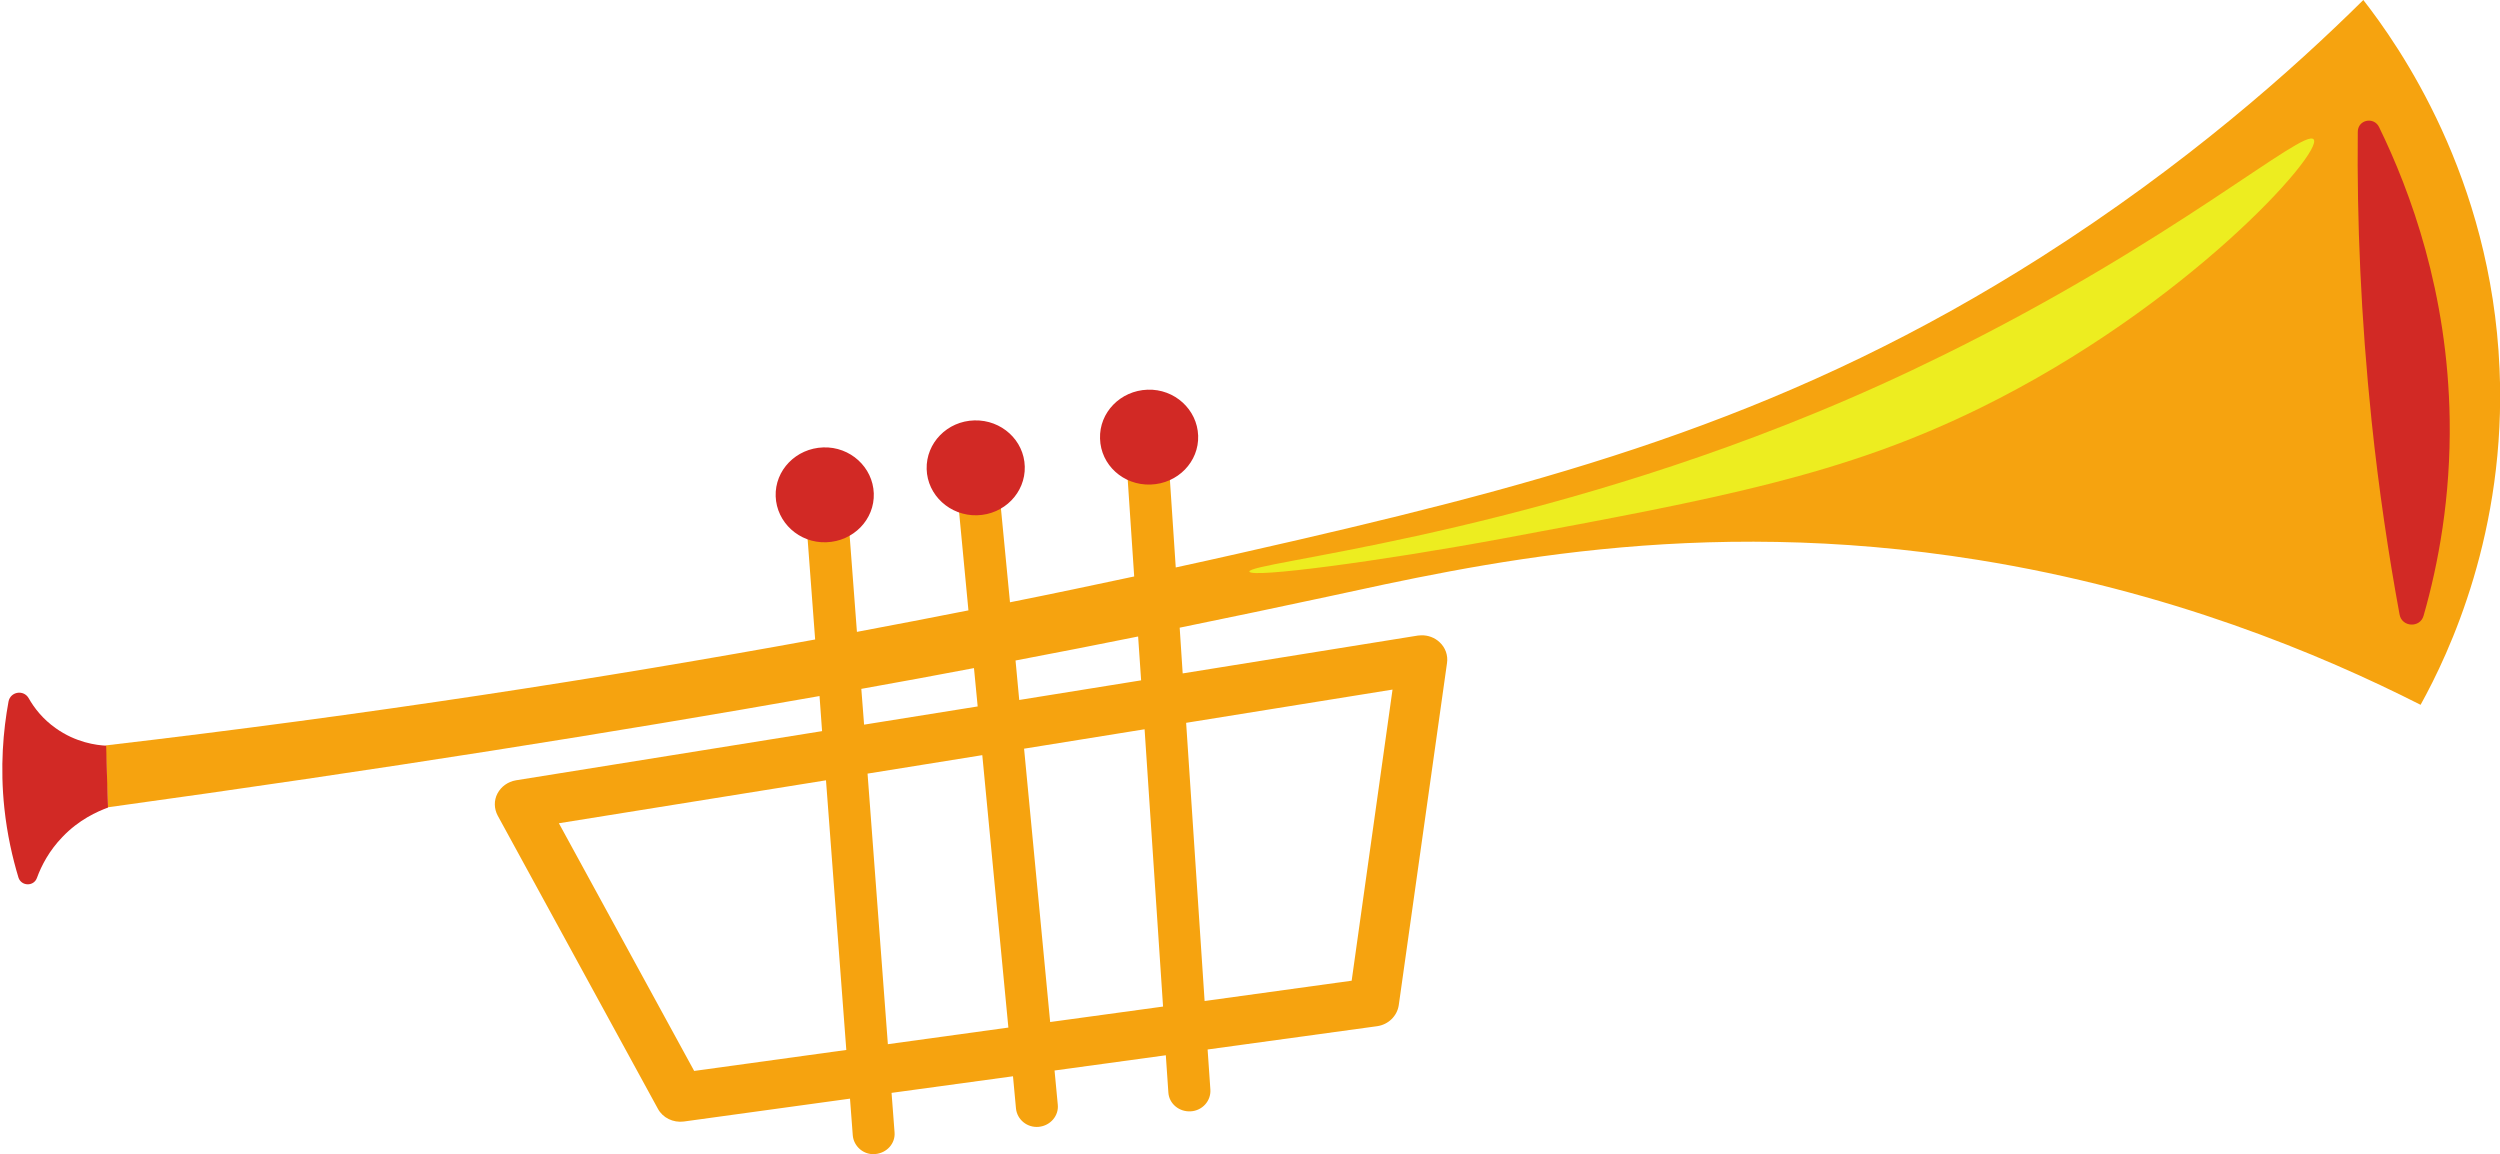 <?xml version="1.0" encoding="UTF-8"?><svg xmlns="http://www.w3.org/2000/svg" xmlns:xlink="http://www.w3.org/1999/xlink" height="499.9" preserveAspectRatio="xMidYMid meet" version="1.1" viewBox="-1.0 0.0 1082.9 499.9" width="1082.9" zoomAndPan="magnify">
 <defs>
  <clipPath id="clip1">
   <path d="m44 0h1037.9v499.94h-1037.9z"/>
  </clipPath>
 </defs>
 <g id="surface1">
  <g clip-path="url(#clip1)" id="change1_1">
   <path d="m493.29 294.7l-52.8 8.5-1.6-17.1c18.5-3.5 36.2-7 53.1-10.4zm-39.4 148l-11.3-118.4 52.2-8.41 8 120.11zm-70.3 9.6l-8.8-117.2 49.7-8 11.3 118zm-11.5-153.91c16.8-3 33.1-6 48.8-9l1.6 16.61-49.2 7.89zm-72.4 165.5l-58.6-107.29 115.7-18.6 8.8 116.8zm302.5-165.19l-17.7 126.1-63.7 8.8-8-120.5zm479.51-139.1c-3.6-83.104-43.6-139.8-59-159.6-30.51 30.195-76.81 71.395-139.31 111.2-106.1 67.5-203.1 95.1-321.8 122.6-17 3.9-34.8 8-53.3 12l-3.8-57c-0.3-4.8-4.5-8.41-9.4-8.2h-0.3c-5 0.29-8.8 4.5-8.5 9.4l4 59.7c-17.3 3.69-35.3 7.5-53.8 11.19l-5.7-59.09c-0.4-4.7-4.6-8.1-9.3-8h-0.6c-5 0.5-8.7 4.8-8.2 9.59l5.8 61c-15.7 3.11-31.8 6.21-48.3 9.31l-5.1-67.31c-0.4-4.69-4.5-8.29-9.4-8.09h-0.4c-5 0.4-8.8 4.59-8.4 9.4l5.2 69.3c-90.8 16.6-193.6 32.6-307.3 45.89 0.3 8.91 0.601 17.91 0.901 26.81 118.7-16.4 220.6-32.7 308.3-48.2l1.1 15.2-132.6 21.3c-3.5 0.6-6.4 2.7-8 5.7s-1.5 6.6 0.1 9.6l69.4 127c2.1 3.9 6.6 6.09 11.2 5.5l72-9.91 1.2 15.91c0.4 4.8 4.8 8.59 9.7 8.09 5-0.39 8.8-4.59 8.4-9.39l-1.3-17.11 52.6-7.19 1.3 14c0.5 4.8 4.9 8.4 9.9 7.9s8.7-4.8 8.2-9.6l-1.4-14.8 48.2-6.6 1.1 16.1c0.3 4.9 4.7 8.5 9.7 8.19 5-0.29 8.8-4.5 8.5-9.39l-1.2-17.4 73.5-10.1c4.8-0.7 8.6-4.4 9.3-9.11l20.9-148.19c0.5-3.31-0.7-6.7-3.2-9-2.1-2-5-3.1-8-3-0.5 0-1 0.1-1.4 0.1l-101.9 16.4-1.3-19.81c22.4-4.59 43.5-9 63.4-13.29 64.1-13.9 159.5-35.8 282.2-16.1 82.9 13.3 148.51 40.8 191.91 62.8 12.4-22.41 37.3-75.1 34.2-145.7" fill="#f6a30f"/>
  </g>
  <g id="change2_1"><path d="m356.89 234.89c11.8-0.39 21-9.89 20.6-21.19-0.4-11.31-10.2-20.31-21.9-19.9-11.8 0.4-21 9.9-20.6 21.2s10.2 20.3 21.9 19.89zm65.3-11.69c11.8-0.31 21-9.81 20.7-21.1-0.3-11.4-10.1-20.3-21.8-20-11.8 0.29-21 9.79-20.7 21.1 0.3 11.3 10.1 20.3 21.8 20zm75.2-13.31c11.8-0.39 21-9.89 20.6-21.19-0.4-11.31-10.2-20.31-21.9-19.9-11.8 0.4-21 9.9-20.6 21.2 0.3 11.39 10.1 20.3 21.9 19.89zm541.01 56.31c1 5.5 8.9 5.9 10.4 0.5 6.4-22.31 11.8-51.31 11.3-85-0.8-55-17-98.805-30.6-126.7-2.3-4.605-9.2-3.105-9.2 2.098-0.4 38.199 1.3 80.202 6 125.4 3.1 29.6 7.3 57.6 12.1 83.7zm-992.61 83.6c-4.598 1.7-12.598 5.2-19.801 12.8-5.597 5.79-9 12.2-11 17.7-1.398 3.8-6.801 3.59-8-0.2-2.598-8.6-4.899-18.71-6.098-30-1.902-17.9-0.5-33.71 1.797-46.21 0.801-4.29 6.5-5.29 8.704-1.5 2.5 4.41 6.199 9.11 11.699 13 8.801 6.31 17.801 7.41 21.898 7.61 0.203 8.89 0.5 17.89 0.801 26.8" fill="#d22925"/></g>
  <g id="change3_1"><path d="m840.19 154.1c100.2-49.21 157-99.104 161.01-93.705 4.3 5.703-55.01 72.305-144.21 116.2-59.5 29.29-113.8 39.29-206.7 56.6-54.5 10.1-109.6 17.3-110.1 14.4-0.8-4.1 112.4-14.3 243.9-68.21 20-8.19 38.7-16.69 56.1-25.29" fill="#eded20"/></g>
 </g>
</svg>
